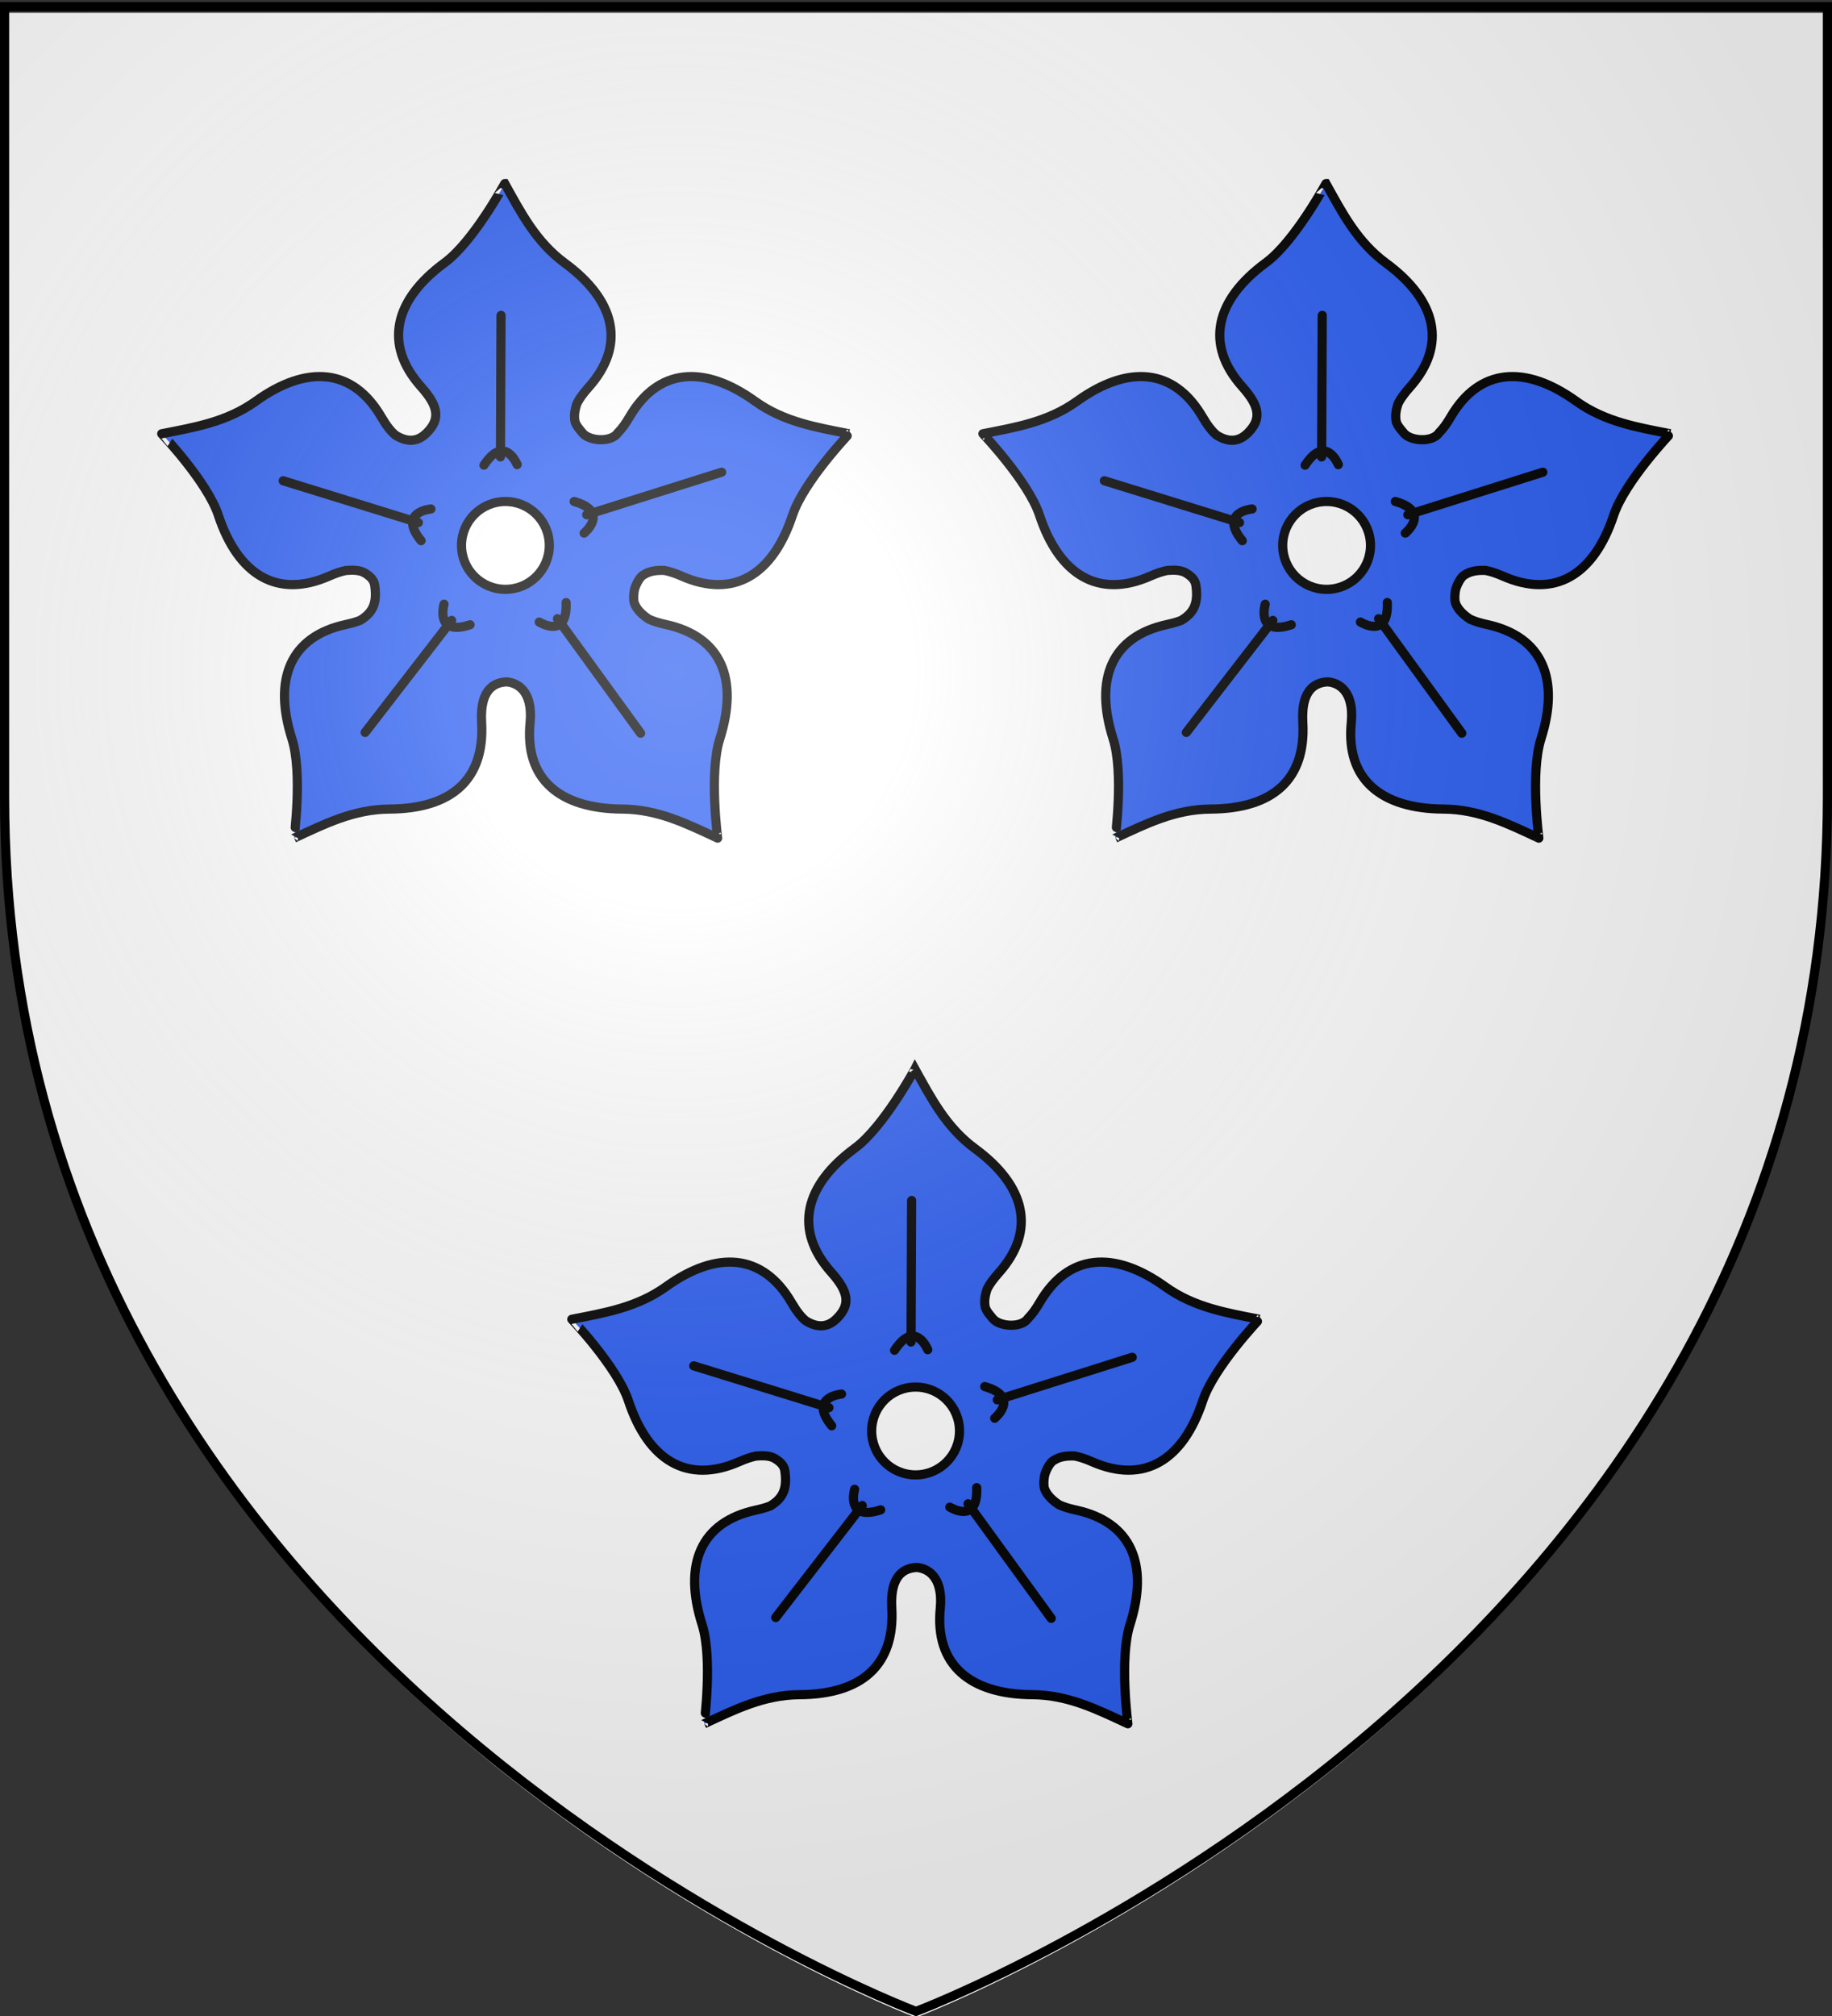 <svg xmlns="http://www.w3.org/2000/svg" xmlns:xlink="http://www.w3.org/1999/xlink" height="660" width="600" version="1.0"><rect width="100%" height="100%" fill="#333333" stroke="none"/><defs><linearGradient id="b"><stop style="stop-color:white;stop-opacity:.314" offset="0"/><stop offset=".19" style="stop-color:white;stop-opacity:.251"/><stop style="stop-color:#6b6b6b;stop-opacity:.125" offset=".6"/><stop style="stop-color:black;stop-opacity:.125" offset="1"/></linearGradient><linearGradient id="a"><stop offset="0" style="stop-color:#fd0000;stop-opacity:1"/><stop style="stop-color:#e77275;stop-opacity:.659" offset=".5"/><stop style="stop-color:black;stop-opacity:.323" offset="1"/></linearGradient><radialGradient xlink:href="#b" id="c" gradientUnits="userSpaceOnUse" gradientTransform="matrix(1.353 0 0 1.349 -77.63 -85.747)" cx="221.445" cy="226.331" fx="221.445" fy="226.331" r="300"/></defs><g style="display:inline"><path style="fill:#fff;fill-opacity:1;fill-rule:evenodd;stroke:none;stroke-width:1px;stroke-linecap:butt;stroke-linejoin:miter;stroke-opacity:1" d="M300 660.5s298.5-112.32 298.5-397.772V4.176H1.5v258.552C1.5 548.18 300 660.5 300 660.5z"/></g><g style="fill:#2b5df2;fill-opacity:.991;stroke:#000;stroke-width:2.532;stroke-miterlimit:4;stroke-dasharray:none;stroke-opacity:1"><path style="fill:#2b5df2;fill-opacity:.991;fill-rule:evenodd;stroke:#000;stroke-width:2.532;stroke-linecap:butt;stroke-linejoin:miter;stroke-miterlimit:4;stroke-dasharray:none;stroke-opacity:1" d="M-439.905 379.773c0-.044-8.654 16.005-16.593 21.843-13.969 10.272-16.981 22.6-6.532 34.313 4.848 5.434 5.345 8.937 1.532 12.75-.884.884-1.783 1.451-2.688 1.75-2.043.674-4.11.03-5.969-1.156-1.289-1.075-2.55-2.73-3.875-5-7.91-13.557-20.602-14.486-34.687-4.375-8.006 5.747-16.94 7.218-26.031 9-.042-.013 12.557 13.176 15.656 22.531 5.452 16.459 16.257 23.131 30.625 16.812 1.763-.775 3.298-1.294 4.656-1.562 1.822-.126 3.772-.165 5.188.687 1.436.866 2.527 1.874 2.75 3.375.733 4.945-.509 7.576-3.907 9.657-.031.02-.062.043-.093.062-1.122.45-2.452.82-4 1.156-15.338 3.334-20.138 15.074-14.875 31.594 2.991 9.39.567 27.473.593 27.438 8.403-3.903 16.489-7.975 26.344-8.032 17.338-.1 26.386-8.258 25.5-23.906-.572-10.094 4.33-11.015 6.688-11.25 2.809.092 7.57 2.156 6.718 11.25-1.569 15.618 8.162 23.807 25.5 23.906 9.855.057 17.941 4.129 26.344 8.032.026.035-2.398-18.048.594-27.438 5.263-16.52.432-28.26-14.906-31.594-1.89-.41-3.43-.884-4.688-1.468-1.787-1.158-3.373-2.63-4.031-4.438-.002-.01.002-.021 0-.031-.008-.021-.025-.04-.031-.063-.293-1.079-.147-3.07.187-4.062.431-1.278 1.413-3.25 2.531-3.75 1.581-1.002 3.62-1.237 5.688-1.125 1.373.264 2.928.775 4.719 1.562 14.368 6.319 25.172-.353 30.625-16.812 3.099-9.355 15.698-22.544 15.656-22.531-9.092-1.782-18.025-3.253-26.031-9-14.086-10.11-26.778-9.182-34.688 4.375-1.077 1.846-2.115 3.26-3.156 4.312-1.841 2.791-7.804 2.373-9.719.219-1.212-1.47-1.728-2.037-2.125-3.063-.414-1.651-.122-3.477.5-5.25.677-1.335 1.738-2.781 3.188-4.406 10.449-11.712 7.405-24.072-6.563-34.344-7.94-5.838-12.09-13.872-16.594-21.968z" transform="matrix(1.185 0 0 1.185 820.947 -100.04)"/><path style="color:#000;fill:#fff;fill-opacity:1;fill-rule:nonzero;stroke:#000;stroke-width:2.532;stroke-linecap:butt;stroke-linejoin:miter;marker:none;marker-start:none;marker-mid:none;marker-end:none;stroke-miterlimit:4;stroke-dasharray:none;stroke-dashoffset:0;stroke-opacity:1;visibility:visible;display:inline;overflow:visible" d="M-427.596 479.759c0 6.703-5.434 12.136-12.137 12.136-6.702 0-12.136-5.433-12.136-12.136 0-6.703 5.434-12.136 12.136-12.136 6.703 0 12.137 5.433 12.137 12.136z" transform="matrix(1.185 0 0 1.185 820.947 -100.04)"/><g style="fill:#2b5df2;fill-opacity:.991;stroke:#000;stroke-width:2.532;stroke-miterlimit:4;stroke-dasharray:none;stroke-opacity:1"><path style="fill:#2b5df2;fill-opacity:.991;fill-rule:evenodd;stroke:#000;stroke-width:2.532;stroke-linecap:round;stroke-linejoin:miter;stroke-miterlimit:4;stroke-dasharray:none;stroke-opacity:1" d="m-450.574 488.57-.639-39.103M-455.09 490.85c5.561-8.723 9.172-.147 9.172-.147" transform="matrix(1.185 0 -.024 1.185 844.038 -139.609)"/></g><g style="fill:#2b5df2;fill-opacity:.991;stroke:#000;stroke-width:2.532;stroke-miterlimit:4;stroke-dasharray:none;stroke-opacity:1"><path d="m-450.574 488.57-.639-39.103M-455.09 490.85c5.561-8.723 9.172-.147 9.172-.147" style="fill:#2b5df2;fill-opacity:.991;fill-rule:evenodd;stroke:#000;stroke-width:2.532;stroke-linecap:round;stroke-linejoin:miter;stroke-miterlimit:4;stroke-dasharray:none;stroke-opacity:1" transform="rotate(73.432 -22.76 1095.548) scale(1.185)"/></g><g style="fill:#2b5df2;fill-opacity:.991;stroke:#000;stroke-width:2.532;stroke-miterlimit:4;stroke-dasharray:none;stroke-opacity:1"><path style="fill:#2b5df2;fill-opacity:.991;fill-rule:evenodd;stroke:#000;stroke-width:2.532;stroke-linecap:round;stroke-linejoin:miter;stroke-miterlimit:4;stroke-dasharray:none;stroke-opacity:1" d="m-450.574 488.57-.639-39.103M-455.09 490.85c5.561-8.723 9.172-.147 9.172-.147" transform="rotate(144.943 -94.759 670.022) scale(1.185)"/></g><g style="fill:#2b5df2;fill-opacity:.991;stroke:#000;stroke-width:2.532;stroke-miterlimit:4;stroke-dasharray:none;stroke-opacity:1"><path d="m-450.384 488.567-1.019-39.096M-455.09 490.85c5.561-8.723 9.172-.147 9.172-.147" style="fill:#2b5df2;fill-opacity:.991;fill-rule:evenodd;stroke:#000;stroke-width:2.532;stroke-linecap:round;stroke-linejoin:miter;stroke-miterlimit:4;stroke-dasharray:none;stroke-opacity:1" transform="rotate(-140.811 -140.976 390.656) scale(1.185)"/></g><g style="fill:#2b5df2;fill-opacity:.991;stroke:#000;stroke-width:2.532;stroke-miterlimit:4;stroke-dasharray:none;stroke-opacity:1"><path style="fill:#2b5df2;fill-opacity:.991;fill-rule:evenodd;stroke:#000;stroke-width:2.532;stroke-linecap:round;stroke-linejoin:miter;stroke-miterlimit:4;stroke-dasharray:none;stroke-opacity:1" d="m-450.574 488.57-.639-39.103M-455.09 490.85c5.561-8.723 9.172-.147 9.172-.147" transform="rotate(-71.878 -212.685 -35.62) scale(1.185)"/></g></g><path d="M434.27 60.109c0-.053-10.252 18.96-19.658 25.878-16.548 12.168-20.117 26.774-7.738 40.65 5.744 6.437 6.332 10.587 1.814 15.104-1.046 1.047-2.111 1.72-3.184 2.073-2.42.8-4.869.036-7.07-1.37-1.528-1.272-3.022-3.234-4.591-5.923-9.371-16.061-24.408-17.16-41.094-5.183-9.485 6.808-20.068 8.552-30.84 10.662-.049-.015 14.877 15.61 18.549 26.693 6.459 19.498 19.259 27.403 36.28 19.917 2.09-.918 3.908-1.534 5.517-1.85 2.159-.15 4.469-.196 6.146.814 1.701 1.025 2.994 2.22 3.257 3.998.869 5.857-.602 8.975-4.627 11.44-.038.023-.074.05-.111.074-1.329.532-2.905.971-4.74 1.37-18.17 3.949-23.856 17.857-17.621 37.428 3.544 11.125.672 32.547.703 32.505 9.955-4.624 19.534-9.447 31.21-9.514 20.54-.118 31.259-9.784 30.209-28.322-.677-11.959 5.13-13.05 7.922-13.328 3.328.11 8.969 2.554 7.96 13.328-1.86 18.502 9.67 28.204 30.21 28.322 11.675.067 21.254 4.89 31.209 9.514.03.042-2.84-21.38.703-32.505 6.235-19.57.512-33.48-17.66-37.428-2.237-.487-4.062-1.048-5.552-1.74-2.117-1.372-3.997-3.116-4.776-5.258-.003-.011.002-.025 0-.037-.01-.025-.03-.048-.037-.074-.347-1.278-.174-3.638.222-4.812.51-1.515 1.673-3.85 2.999-4.443 1.872-1.187 4.287-1.465 6.738-1.333 1.626.313 3.469.919 5.59 1.851 17.022 7.486 29.822-.419 36.281-19.917 3.672-11.083 18.598-26.708 18.548-26.693-10.772-2.11-21.354-3.854-30.84-10.662-16.686-11.978-31.722-10.878-41.093 5.183-1.276 2.188-2.505 3.864-3.74 5.109-2.18 3.307-9.244 2.811-11.513.26-1.436-1.743-2.047-2.414-2.517-3.629-.492-1.956-.145-4.12.592-6.22.801-1.581 2.06-3.295 3.776-5.22 12.38-13.875 8.774-28.518-7.774-40.686-9.406-6.917-14.323-16.434-19.659-26.026z" style="fill:#2b5df2;fill-opacity:.991;fill-rule:evenodd;stroke:#000;stroke-width:3;stroke-linecap:butt;stroke-linejoin:miter;stroke-miterlimit:4;stroke-dasharray:none;stroke-opacity:1"/><path d="M448.852 178.561c0 7.94-6.438 14.378-14.378 14.378s-14.378-6.437-14.378-14.378c0-7.94 6.437-14.378 14.378-14.378 7.94 0 14.378 6.437 14.378 14.378z" style="color:#000;fill:#fff;fill-opacity:1;fill-rule:nonzero;stroke:#000;stroke-width:3;stroke-linecap:butt;stroke-linejoin:miter;marker:none;marker-start:none;marker-mid:none;marker-end:none;stroke-miterlimit:4;stroke-dasharray:none;stroke-dashoffset:0;stroke-opacity:1;visibility:visible;display:inline;overflow:visible"/><g style="fill:#2b5df2;fill-opacity:.991;stroke:#000;stroke-width:2.532;stroke-miterlimit:4;stroke-dasharray:none;stroke-opacity:1"><path d="m-450.574 488.57-.639-39.103M-455.09 490.85c5.561-8.723 9.172-.147 9.172-.147" style="fill:#2b5df2;fill-opacity:.991;fill-rule:evenodd;stroke:#000;stroke-width:2.532;stroke-linecap:round;stroke-linejoin:miter;stroke-miterlimit:4;stroke-dasharray:none;stroke-opacity:1" transform="matrix(1.185 0 -.024 1.185 978.512 -429.372)"/></g><g style="fill:#2b5df2;fill-opacity:.991;stroke:#000;stroke-width:2.532;stroke-miterlimit:4;stroke-dasharray:none;stroke-opacity:1"><path style="fill:#2b5df2;fill-opacity:.991;fill-rule:evenodd;stroke:#000;stroke-width:2.532;stroke-linecap:round;stroke-linejoin:miter;stroke-miterlimit:4;stroke-dasharray:none;stroke-opacity:1" d="m-450.574 488.57-.639-39.103M-455.09 490.85c5.561-8.723 9.172-.147 9.172-.147" transform="rotate(73.432 238.736 1040.82) scale(1.185)"/></g><g style="fill:#2b5df2;fill-opacity:.991;stroke:#000;stroke-width:2.532;stroke-miterlimit:4;stroke-dasharray:none;stroke-opacity:1"><path d="m-450.574 488.57-.639-39.103M-455.09 490.85c5.561-8.723 9.172-.147 9.172-.147" style="fill:#2b5df2;fill-opacity:.991;fill-rule:evenodd;stroke:#000;stroke-width:2.532;stroke-linecap:round;stroke-linejoin:miter;stroke-miterlimit:4;stroke-dasharray:none;stroke-opacity:1" transform="rotate(144.943 18.238 546.376) scale(1.185)"/></g><g style="fill:#2b5df2;fill-opacity:.991;stroke:#000;stroke-width:2.532;stroke-miterlimit:4;stroke-dasharray:none;stroke-opacity:1"><path style="fill:#2b5df2;fill-opacity:.991;fill-rule:evenodd;stroke:#000;stroke-width:2.532;stroke-linecap:round;stroke-linejoin:miter;stroke-miterlimit:4;stroke-dasharray:none;stroke-opacity:1" d="m-450.384 488.567-1.019-39.096M-455.09 490.85c5.561-8.723 9.172-.147 9.172-.147" transform="rotate(-140.811 -125.313 221.84) scale(1.185)"/></g><g style="fill:#2b5df2;fill-opacity:.991;stroke:#000;stroke-width:2.532;stroke-miterlimit:4;stroke-dasharray:none;stroke-opacity:1"><path d="m-450.574 488.57-.639-39.103M-455.09 490.85c5.561-8.723 9.172-.147 9.172-.147" style="fill:#2b5df2;fill-opacity:.991;fill-rule:evenodd;stroke:#000;stroke-width:2.532;stroke-linecap:round;stroke-linejoin:miter;stroke-miterlimit:4;stroke-dasharray:none;stroke-opacity:1" transform="rotate(-71.878 -345.307 -273.253) scale(1.185)"/></g><path d="M165.322 60.109c0-.053-10.252 18.96-19.658 25.878-16.548 12.168-20.117 26.774-7.737 40.65 5.743 6.437 6.33 10.587 1.814 15.104-1.047 1.047-2.112 1.72-3.184 2.073-2.42.8-4.87.036-7.071-1.37-1.528-1.272-3.022-3.234-4.591-5.923-9.371-16.061-24.407-17.16-41.094-5.183-9.485 6.808-20.068 8.552-30.839 10.662-.05-.015 14.876 15.61 18.548 26.693 6.46 19.498 19.26 27.403 36.281 19.917 2.09-.918 3.908-1.534 5.516-1.85 2.159-.15 4.47-.196 6.146.814 1.702 1.025 2.994 2.22 3.258 3.998.868 5.857-.602 8.975-4.628 11.44-.038.023-.073.05-.111.074-1.328.532-2.905.971-4.739 1.37-18.17 3.949-23.857 17.857-17.622 37.428 3.544 11.125.672 32.547.703 32.505 9.955-4.624 19.534-9.447 31.21-9.514 20.54-.118 31.259-9.784 30.21-28.322-.678-11.959 5.13-13.05 7.922-13.328 3.327.11 8.968 2.554 7.96 13.328-1.86 18.502 9.669 28.204 30.209 28.322 11.675.067 21.255 4.89 31.209 9.514.031.042-2.84-21.38.703-32.505 6.235-19.57.512-33.48-17.659-37.428-2.237-.487-4.063-1.048-5.553-1.74-2.117-1.372-3.996-3.116-4.776-5.258-.002-.011.003-.025 0-.037-.009-.025-.03-.048-.037-.074-.347-1.278-.174-3.638.222-4.812.511-1.515 1.674-3.85 2.999-4.443 1.873-1.187 4.287-1.465 6.738-1.333 1.627.313 3.47.919 5.59 1.851 17.022 7.486 29.822-.419 36.281-19.917 3.672-11.083 18.598-26.708 18.548-26.693-10.771-2.11-21.354-3.854-30.839-10.662-16.686-11.978-31.723-10.878-41.094 5.183-1.276 2.188-2.505 3.864-3.739 5.109-2.181 3.307-9.245 2.811-11.514.26-1.436-1.743-2.047-2.414-2.517-3.629-.491-1.956-.145-4.12.592-6.22.802-1.581 2.06-3.295 3.776-5.22 12.38-13.875 8.774-28.518-7.774-40.686-9.406-6.917-14.323-16.434-19.659-26.026z" style="fill:#2b5df2;fill-opacity:.991;fill-rule:evenodd;stroke:#000;stroke-width:3;stroke-linecap:butt;stroke-linejoin:miter;stroke-miterlimit:4;stroke-dasharray:none;stroke-opacity:1"/><path d="M179.904 178.561c0 7.94-6.437 14.378-14.378 14.378-7.94 0-14.378-6.437-14.378-14.378 0-7.94 6.437-14.378 14.378-14.378 7.94 0 14.378 6.437 14.378 14.378z" style="color:#000;fill:#fff;fill-opacity:1;fill-rule:nonzero;stroke:#000;stroke-width:3;stroke-linecap:butt;stroke-linejoin:miter;marker:none;marker-start:none;marker-mid:none;marker-end:none;stroke-miterlimit:4;stroke-dasharray:none;stroke-dashoffset:0;stroke-opacity:1;visibility:visible;display:inline;overflow:visible"/><g style="fill:#2b5df2;fill-opacity:.991;stroke:#000;stroke-width:2.532;stroke-miterlimit:4;stroke-dasharray:none;stroke-opacity:1"><path d="m-450.574 488.57-.639-39.103M-455.09 490.85c5.561-8.723 9.172-.147 9.172-.147" style="fill:#2b5df2;fill-opacity:.991;fill-rule:evenodd;stroke:#000;stroke-width:2.532;stroke-linecap:round;stroke-linejoin:miter;stroke-miterlimit:4;stroke-dasharray:none;stroke-opacity:1" transform="matrix(1.185 0 -.024 1.185 709.565 -429.372)"/></g><g style="fill:#2b5df2;fill-opacity:.991;stroke:#000;stroke-width:2.532;stroke-miterlimit:4;stroke-dasharray:none;stroke-opacity:1"><path style="fill:#2b5df2;fill-opacity:.991;fill-rule:evenodd;stroke:#000;stroke-width:2.532;stroke-linecap:round;stroke-linejoin:miter;stroke-miterlimit:4;stroke-dasharray:none;stroke-opacity:1" d="m-450.574 488.57-.639-39.103M-455.09 490.85c5.561-8.723 9.172-.147 9.172-.147" transform="rotate(73.432 104.262 860.515) scale(1.185)"/></g><g style="fill:#2b5df2;fill-opacity:.991;stroke:#000;stroke-width:2.532;stroke-miterlimit:4;stroke-dasharray:none;stroke-opacity:1"><path d="m-450.574 488.57-.639-39.103M-455.09 490.85c5.561-8.723 9.172-.147 9.172-.147" style="fill:#2b5df2;fill-opacity:.991;fill-rule:evenodd;stroke:#000;stroke-width:2.532;stroke-linecap:round;stroke-linejoin:miter;stroke-miterlimit:4;stroke-dasharray:none;stroke-opacity:1" transform="rotate(144.943 -116.236 503.904) scale(1.185)"/></g><g style="fill:#2b5df2;fill-opacity:.991;stroke:#000;stroke-width:2.532;stroke-miterlimit:4;stroke-dasharray:none;stroke-opacity:1"><path style="fill:#2b5df2;fill-opacity:.991;fill-rule:evenodd;stroke:#000;stroke-width:2.532;stroke-linecap:round;stroke-linejoin:miter;stroke-miterlimit:4;stroke-dasharray:none;stroke-opacity:1" d="m-450.384 488.567-1.019-39.096M-455.09 490.85c5.561-8.723 9.172-.147 9.172-.147" transform="rotate(-140.811 -259.787 269.709) scale(1.185)"/></g><g style="fill:#2b5df2;fill-opacity:.991;stroke:#000;stroke-width:2.532;stroke-miterlimit:4;stroke-dasharray:none;stroke-opacity:1"><path d="m-450.574 488.57-.639-39.103M-455.09 490.85c5.561-8.723 9.172-.147 9.172-.147" style="fill:#2b5df2;fill-opacity:.991;fill-rule:evenodd;stroke:#000;stroke-width:2.532;stroke-linecap:round;stroke-linejoin:miter;stroke-miterlimit:4;stroke-dasharray:none;stroke-opacity:1" transform="rotate(-71.878 -479.78 -87.752) scale(1.185)"/></g><path d="M300 658.5s298.5-112.32 298.5-397.772V2.176H1.5v258.552C1.5 546.18 300 658.5 300 658.5z" style="opacity:1;fill:url(#c);fill-opacity:1;fill-rule:evenodd;stroke:none;stroke-width:1px;stroke-linecap:butt;stroke-linejoin:miter;stroke-opacity:1"/><path d="M300 658.5S1.5 546.18 1.5 260.728V2.176h597v258.552C598.5 546.18 300 658.5 300 658.5z" style="opacity:1;fill:none;fill-opacity:1;fill-rule:evenodd;stroke:#000;stroke-width:3;stroke-linecap:butt;stroke-linejoin:miter;stroke-miterlimit:4;stroke-dasharray:none;stroke-opacity:1"/></svg>